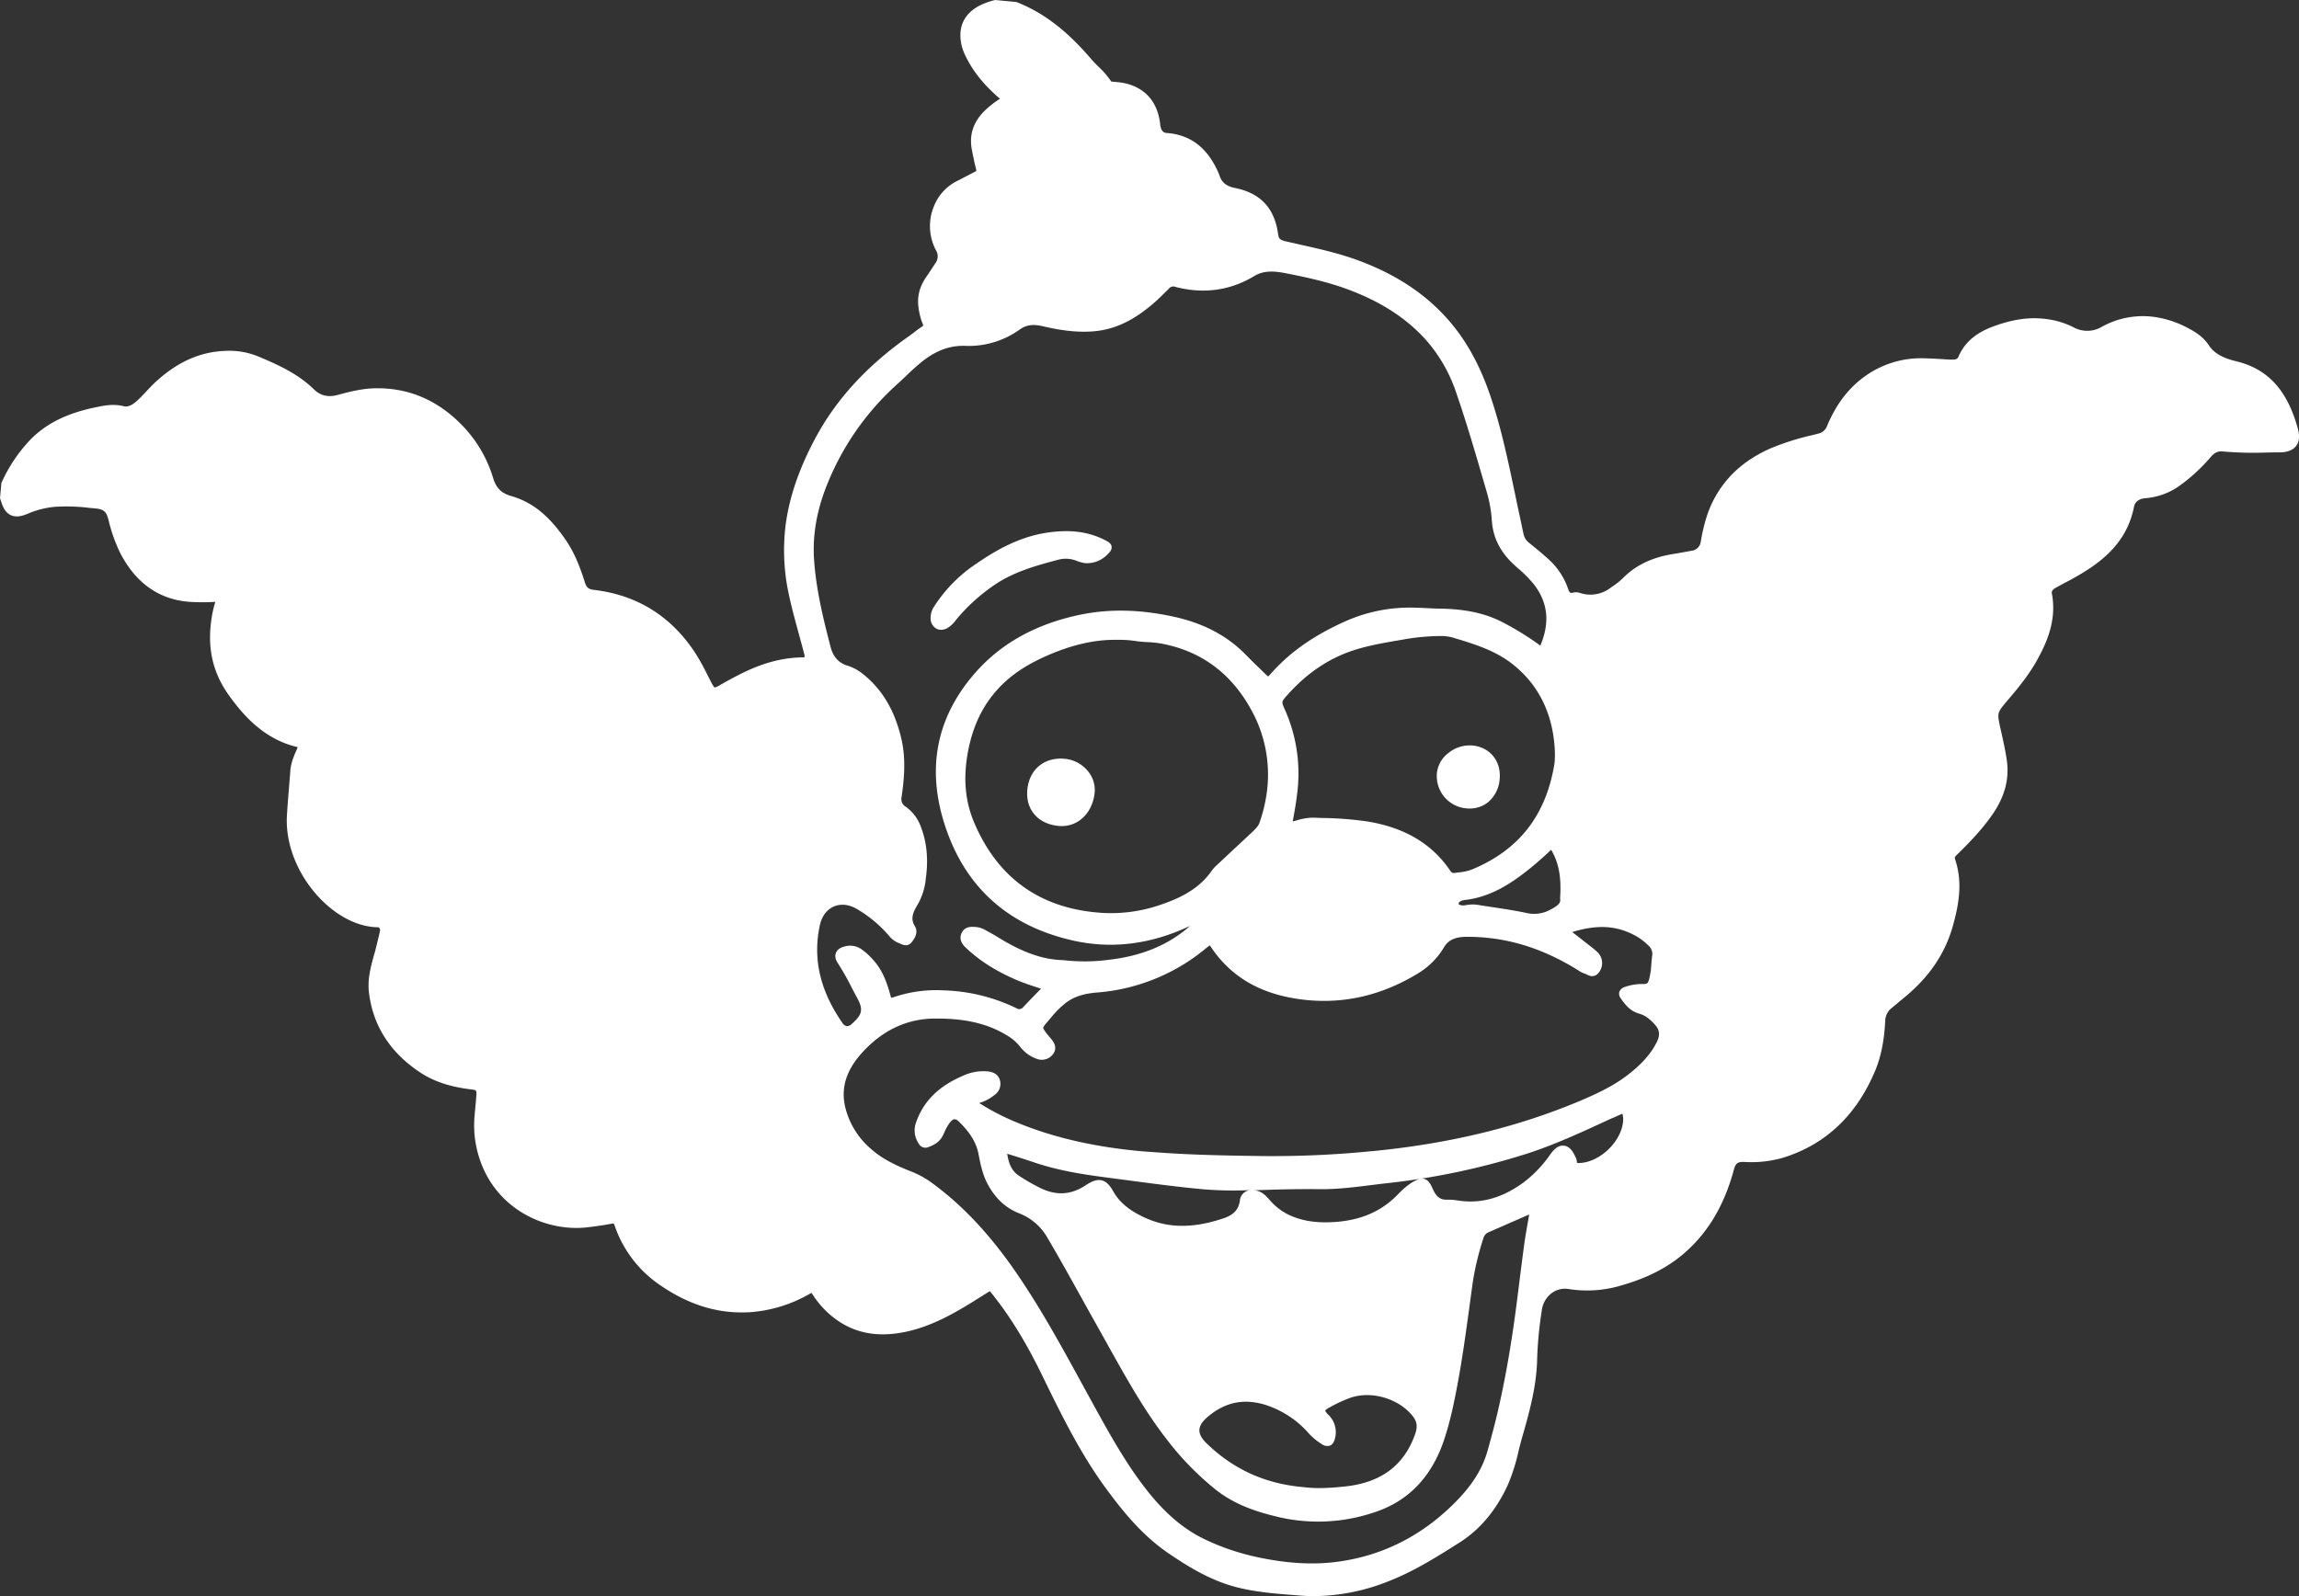 <?xml version="1.0" encoding="utf-8"?>
<svg xmlns="http://www.w3.org/2000/svg" viewBox="0 0 1046.37 726.67">
  <rect x="0" y="0" width="1046.37" height="726.67" fill="#333333" stroke="none"/>
  <defs>
    <style>.cls-1{fill:#fff;}</style>
  </defs>
  <title>Simpsons_logo_1</title>
  <g id="Слой_2" data-name="Слой 2">
    <g id="Слой_1-2" data-name="Слой 1">
      <path class="cls-1" d="M1045.87,195.24c-4.74-17.48-13.6-27.24-27.9-30.72-4.59-1.12-9.68-2.85-12.58-7.25-2.52-3.82-5.91-6-9.19-7.72a46.08,46.08,0,0,0-15.33-5.21,38.42,38.42,0,0,0-24.18,4.41,13,13,0,0,1-13,.22,38,38,0,0,0-13.56-3.86c-7.08-.74-14.31.35-22.74,3.44-8.16,3-13.24,7.38-16,13.82-.35.8-.87,1.51-3.49,1.33l-.82,0c-3.67-.24-7.47-.49-11.23-.58a43.68,43.68,0,0,0-28.13,9c-6.87,5.2-12.16,12.33-16.15,21.79a5.39,5.39,0,0,1-4,3.49c-1.31.36-2.63.7-4,1a116,116,0,0,0-17.83,5.77c-12.22,5.44-20.79,13.36-26.19,24.18-3.12,6.26-4.55,13-5.45,18.17a4.73,4.73,0,0,1-4.24,4.22c-1.8.35-3.66.66-5.46,1-1.32.22-2.64.43-4,.67-9.12,1.64-16.24,5.19-21.78,10.84a32.62,32.62,0,0,1-4.42,3.54l-1,.69a15.08,15.08,0,0,1-14.14,2.45,5.6,5.6,0,0,0-3-.15c-1.16.28-1.7.32-2.36-1.71a32,32,0,0,0-9.33-13.85c-2.74-2.47-5.56-4.78-8.7-7.32A6.72,6.72,0,0,1,693.4,243c-.35-1.56-.68-3.13-1-4.7-.26-1.25-.52-2.49-.79-3.73-.77-3.54-1.51-7.08-2.25-10.62-3.06-14.57-6.22-29.65-11.16-44.07-4.84-14.15-11.22-25.53-19.49-34.78-10.24-11.47-23.28-20.07-39.84-26.3-9-3.39-18.44-5.5-27.56-7.54l-6-1.36c-2.95-.68-3.3-1.26-3.65-3.66C580,94.61,573.54,87.84,562,85.56c-3.79-.76-6-2.53-7-5.76a16.67,16.67,0,0,0-.82-2c-5-10.82-12.57-16.46-23.1-17.25-1.12-.08-2.24-.47-2.82-2.68A12.75,12.75,0,0,1,528,56.2c0-.41-.1-.82-.17-1.23-1.53-9.32-7.17-15.26-16.32-17.18a29.76,29.76,0,0,0-3.55-.46l-1.41-.13a5.31,5.31,0,0,1-.81-.12A37.42,37.42,0,0,0,500,30.39c-1.14-1.14-2.22-2.21-3.22-3.36-7.73-9-18.57-20-33.89-26l-.26-.11L452.92,0l-.35.1a32.24,32.24,0,0,0-7.17,2.67c-5.67,3.17-8.46,7.83-8.28,13.84a20.9,20.9,0,0,0,2,8.17c3.33,7.25,8.58,13.85,16,20.18a44.3,44.3,0,0,0-6.41,4.94c-5.57,5.17-7.72,11.3-6.38,18.23.51,2.65,1.13,5.73,1.9,8.79.24.91.16.94-.44,1.25-1.32.66-2.62,1.37-3.88,2s-2.63,1.43-4,2.09a21.66,21.66,0,0,0-10.75,11.44,23.47,23.47,0,0,0,.83,20.22,5.2,5.2,0,0,1-.22,5.86c-.55.81-1.08,1.62-1.61,2.43-.76,1.17-1.55,2.38-2.36,3.53-3.1,4.4-4.35,8.82-3.83,13.52a29.79,29.79,0,0,0,2,8.21,1.75,1.75,0,0,1,.21.76,1.47,1.47,0,0,1-.49.43c-1.36.89-2.65,1.88-3.89,2.83-.89.69-1.81,1.4-2.73,2C394.22,166.89,380.43,182,371,199.67c-7.49,14.05-11.91,27.13-13.51,40a94.05,94.05,0,0,0,1.59,31.16c1.23,5.8,2.81,11.58,4.34,17.17.88,3.22,1.8,6.55,2.63,9.83a4.69,4.69,0,0,1,.18,1.3,4.08,4.08,0,0,1-1.27.15,56.35,56.35,0,0,0-13.74,2c-8.5,2.29-16,6.34-23.57,10.63a7.77,7.77,0,0,1-2.39,1.1h0c-.12-.07-.5-.4-1.41-2.13-.66-1.25-1.3-2.5-1.93-3.76a106.35,106.35,0,0,0-5.23-9.46c-11-17-26.54-26.76-46.34-29.1-2.41-.28-3.41-1.08-4.11-3.29-2-6.41-4.5-13.19-8.64-19.28-7.63-11.21-15.33-17.44-25-20.18-4.43-1.27-6.8-3.66-8.18-8.26a58.64,58.64,0,0,0-15.51-25.35c-10.88-10.59-23.81-15.77-38.42-15.42-6,.15-11.77,1.65-16.71,3-4.27,1.2-7.9.39-10.77-2.41-7.38-7.23-16.46-11.35-25.9-15.26a34.29,34.29,0,0,0-14.71-2.35c-11.11.4-21.22,4.83-30.91,13.52-1.73,1.55-3.32,3.24-4.86,4.87s-2.8,3-4.28,4.33c-2.29,2.1-4.24,2.9-6,2.46-4.76-1.21-9-.31-13.2.56-12.69,2.68-21.9,7.23-29,14.33A69.88,69.88,0,0,0,.8,219.51l-.16.33-.64,7,.28.8c.08.22.16.44.22.66,1,3.3,2.39,5.27,4.4,6.22s4.47.74,7.7-.63a40.7,40.7,0,0,1,12.58-3.17,85.11,85.11,0,0,1,15.58.51l2.25.21c4.27.38,5.35,1.29,6.41,5.39a71.88,71.88,0,0,0,5.37,15.08C61.86,265.51,72.47,273,86.31,274A92.48,92.48,0,0,0,98,274a52.55,52.55,0,0,0-2,9.74c-1.47,12.35,1.18,23,8.12,32.72,6.6,9.21,16.12,20.18,31.4,23.69l-.48,1.12c-1.3,3-2.65,6.12-2.9,9.67-.2,2.7-.42,5.4-.64,8.1-.33,4-.67,8.15-.91,12.24-.74,12.77,4.71,26.69,14.57,37.22C153.2,417.1,163,422.07,172,422.14a.84.84,0,0,1,.67.35,1.64,1.64,0,0,1,.28,1.35c-.58,2.63-1.24,5.29-1.82,7.64-.3,1.21-.62,2.42-1,3.63-1.43,5.29-2.9,10.76-2.22,16.6,1.79,15.21,9.66,27.52,23.39,36.57,6.27,4.14,13.72,6.59,23.44,7.72,2,.24,2.21.47,2.08,2.47s-.34,4.27-.54,6.35c-.1,1.14-.21,2.28-.3,3.41a48,48,0,0,0,1,14.66c6,26.56,30.53,38.27,50.62,35.83,3.23-.39,7-.89,10.8-1.62,1-.18,1-.19,1.4,1a53.56,53.56,0,0,0,20.9,27.15c13.15,9,26.37,12.95,40.43,12.15A63.09,63.09,0,0,0,368.58,589a3.7,3.7,0,0,1,.78-.35,2.93,2.93,0,0,1,.42.55,41.51,41.51,0,0,0,9.58,10.61c9.1,7.1,19.83,9.24,32.78,6.53,13.37-2.79,24.71-9.94,35.68-16.85l2.13-1.34c.26-.16.44-.25.56-.31s.22.24.42.48c8.45,10.41,15.86,22.38,23.32,37.68l.14.29c8.39,17.22,17.06,35,28.69,50.93,7.83,10.71,16.73,21.74,28.71,29.91,9.1,6.2,19.12,12.35,30.69,15.38,8.68,2.26,17.62,3,26.27,3.65l2.75.22q3.32.27,6.64.27a91.82,91.82,0,0,0,32.27-6.16c12.34-4.58,23.29-11.52,33.89-18.23,9.25-5.87,16.62-14.63,21.9-26.07a86.27,86.27,0,0,0,4.93-15.47c.54-2.17,1.1-4.42,1.73-6.59,3.56-12.36,6.53-23.57,6.76-35.5a178.8,178.8,0,0,1,2.1-21.94,11.74,11.74,0,0,1,4.53-8,10.28,10.28,0,0,1,8-1.8,53.74,53.74,0,0,0,24.09-1.8c11.21-3.24,20.2-7.8,27.5-13.93,11.21-9.44,18.84-22.07,23.31-38.6.82-3,1.72-3.69,4.89-3.57A51.43,51.43,0,0,0,811.76,527c19.17-6,33.18-19.28,41.63-39.36,2.7-6.41,4.18-13.68,4.66-22.89A7.56,7.56,0,0,1,861,458.9c.95-.77,1.89-1.56,2.83-2.36s1.79-1.51,2.7-2.25c11.51-9.38,18.83-20.18,22.37-33,2.58-9.33,4.49-19.41,1-29.92-.31-.91-.29-1.19.64-2.09,5.8-5.66,11.83-11.89,16.66-19,5.38-8,7.39-15.91,6.16-24.31-.65-4.44-1.64-8.83-2.59-13.09l-.08-.33c-.93-4.19-1.41-6.29-1-7.85s1.68-3.09,4.59-6.51c4.27-5,9.12-10.9,12.8-17.53,4.64-8.34,9.07-18.48,6.82-30.39-.09-.49-.28-1.51,1.62-2.6,1.32-.75,2.71-1.48,4-2.18l2.68-1.42c13.09-7.11,25.67-16.06,29.07-33.33.58-2.94,3.17-3.76,5.24-3.93a31.07,31.07,0,0,0,16.28-6.24A80.74,80.74,0,0,0,1006.25,208c1.62-1.93,3.28-2.69,5.36-2.47a161.52,161.52,0,0,0,19.87.49q3-.06,6-.08c3.57,0,6.13-1,7.59-2.93S1046.75,198.49,1045.87,195.24ZM717.72,529.37a2.06,2.06,0,0,1,0-.33,6.27,6.27,0,0,0-.78-2.58l-.12-.24c-1.39-2.94-3-4.46-5.08-4.64s-4,1-6,3.78A56.49,56.49,0,0,1,693.86,538c-9.38,7-18.8,9.89-28.78,8.75l-1.57-.21a26.67,26.67,0,0,0-4.94-.37c-3,.12-4.86-1.28-6.51-5-.88-2-1.82-3.81-3.65-4.4s-3.68.35-5.57,1.45a32.14,32.14,0,0,0-6.36,5.31c-.77.77-1.5,1.49-2.26,2.19-7,6.37-15.68,9.84-26.53,10.6-8.73.61-15.61-.51-21.65-3.52a27.31,27.31,0,0,1-8.32-6.67c-1.46-1.66-3.46-3.92-6.8-4.24l-.22,0,2.91-.1,6.42-.21c7.6-.2,14.31-.27,20.52-.2,7.93.11,15.87-.9,23.52-1.85,2.26-.28,4.52-.56,6.79-.82a326.11,326.11,0,0,0,64.34-13.56c12.29-4,24.11-9.43,35.55-14.72l.54-.25c1.08-.49,2.16-1,3.25-1.44,1.26-.55,2.57-1.12,3.86-1.72a8.66,8.66,0,0,1,.33,3.44l0,.15c-.89,9.32-10.79,18.66-20,18.87A4.32,4.32,0,0,1,717.72,529.37Zm-168.44,116c5.53-4.82,11.41-7.22,17.79-7.22a30.29,30.29,0,0,1,9.72,1.71,44.19,44.19,0,0,1,19,12.83,27.51,27.51,0,0,0,5.76,4.72,4.15,4.15,0,0,0,3.72.73c1.66-.64,2.13-2.48,2.31-3.18a11,11,0,0,0-3-10.88,6.29,6.29,0,0,1-1.46-1.9,7.14,7.14,0,0,1,2.07-1.45,61.61,61.61,0,0,1,9.26-4.31c9.59-3.42,22.12.21,28.53,8.27,2,2.53,2.31,4.86,1.07,8.33-5.08,14.18-15.46,21.94-31.75,23.7-7.66.83-13.67,1-18.44.37-17.71-1.42-32.37-8-44.82-20.12-2.13-2.08-3.19-4.07-3.14-5.91S547.05,647.34,549.28,645.4Zm15.05-98.81c-.57,4.12-2.85,6.56-7.64,8.16-14,4.66-25.46,4.47-36.1-.59-4.63-2.2-10.39-5.52-13.86-11.68-1.22-2.17-2.81-4.48-5.29-5.08a5.28,5.28,0,0,0-1.25-.15c-2.11,0-4.23,1.18-6.23,2.5-6.6,4.35-13.39,4.69-20.75,1a90.09,90.09,0,0,1-9.54-5.51c-3.51-2.33-4.66-6.1-5.25-9.94,4,1.22,8.21,2.55,12.48,4,11.32,3.83,23,5.53,33.9,6.95l8.88,1.17c11.36,1.51,23.11,3.07,34.75,4.11a171.81,171.81,0,0,0,20.53.32A5.23,5.23,0,0,0,564.33,546.59Zm59.89-22.47a455.22,455.22,0,0,1-50.51,2.21c-14.19-.2-27-.43-39.91-1.19-3.38-.2-6.82-.45-10.46-.71l-3.61-.26c-22-2-40.8-6.37-57.53-13.37a108.81,108.81,0,0,1-16.53-8.6,19.78,19.78,0,0,0,6.94-3.65,6.08,6.08,0,0,0,2.49-6.72c-.64-2.31-2.44-3.67-5.34-4a21.74,21.74,0,0,0-11.55,2c-10.86,4.62-17.79,11.45-21.16,20.89a10.61,10.61,0,0,0,1.14,10,3.38,3.38,0,0,0,4.29,1.56c2.55-.94,5.12-2.23,6.63-5.25.25-.51.5-1,.74-1.55a22.19,22.19,0,0,1,2.36-4.22c.82-1.07,1.58-1.66,2.21-1.7a3.33,3.33,0,0,1,2.07,1.15c3.46,3.41,7.59,8.13,8.85,14.59.91,4.68,1.86,9.51,4.29,14,3.51,6.45,8.2,10.76,14.32,13.15a25.22,25.22,0,0,1,12.85,11.21c5.32,9,10.49,18.33,15.49,27.34q3.76,6.79,7.58,13.59,2.33,4.14,4.63,8.29c8,14.32,16.19,29.12,26.5,42.4a131.89,131.89,0,0,0,22.41,23c9.14,7.23,19.78,10.38,29,12.52a79.6,79.6,0,0,0,43.18-2.29c15.33-5,26-16.06,31.63-32.86,3.06-9.11,4.86-18.34,6.59-27.77,2-11,3.51-22.16,5-33q.76-5.71,1.56-11.44a127.22,127.22,0,0,1,4.79-19.69,4,4,0,0,1,2.4-2.74l7.31-3.2q5.57-2.44,11.13-4.87c-.17,1-.36,2-.54,3.08-.63,3.6-1.29,7.31-1.79,11-.7,5.17-1.36,10.42-2,15.5s-1.25,10.13-1.94,15.18c-2.34,17.33-5.09,32.53-8.39,46.48-1.22,5.19-2.59,10.17-4.24,16.15-2.33,8.42-7.14,16.06-15.12,24-15.34,15.35-33.69,24.39-54.53,26.87-10.46,1.24-21.7.56-34.38-2.09a107.12,107.12,0,0,1-24.92-8.38C538,695.8,529,687.9,520,675.86c-8.64-11.48-15.69-24.3-22.51-36.7l-1.06-1.92-4.38-8c-9.46-17.29-19.24-35.17-30.8-51.67s-23.82-29.41-37.33-39.21a41.4,41.4,0,0,0-9.26-5.05c-6.74-2.65-13.76-5.86-19.5-11.39a36.07,36.07,0,0,1-10.49-18c-2-8.64.48-16.68,7.61-24.56,9.23-10.22,20.27-15.48,32.82-15.65l1.49,0c14.22,0,25,2.9,33.88,9.08a22.17,22.17,0,0,1,4.18,4.2,16.42,16.42,0,0,0,7.06,5,6.35,6.35,0,0,0,7.66-2.22c2.22-3.08-.21-5.93-1.12-7-1.61-1.89-3.34-4-3.43-4.87,0-.45.81-1.44,1.89-2.68.6-.69,1.3-1.5,2.08-2.47a44,44,0,0,1,5.14-5.22c3.76-3.34,8.42-5.08,15.11-5.65a88.24,88.24,0,0,0,49.72-20.05,20.62,20.62,0,0,1,1.74-1.33l.15-.1.09.12c8.68,13.33,21.32,21.2,38.63,24.05,19.45,3.21,38.22-.6,55.8-11.29a34.21,34.21,0,0,0,12-11.93c2-3.41,5.16-4.86,10.54-4.86h.06c17.74,0,34.34,5.07,50.81,15.43a10.43,10.43,0,0,0,2.86,1.39,5.15,5.15,0,0,1,.67.31c.94.49,3.41,1.79,5.48-.73a6.93,6.93,0,0,0-.18-9.07,34.08,34.08,0,0,0-3.51-3l-.52-.41-5.23-4.09-2.56-2c10.65-3.27,19-3,26.78.68a26.82,26.82,0,0,1,8,5.57,5,5,0,0,1,1.63,4.41c-.21,1.41-.32,2.81-.43,4.17a33.69,33.69,0,0,1-1,6.72c-.54,1.84-.89,2.12-2.65,2.12h0a23.19,23.19,0,0,0-8.5,1.38,3.7,3.7,0,0,0-2.42,2.24,3.58,3.58,0,0,0,.76,3.05c1.94,2.67,4.14,5.69,8.42,6.86,2.51.69,4.95,2.47,7.45,5.45,1.71,2.05,1.91,4.37.61,7.1-3.31,6.94-8.95,11.87-13.49,15.38-6.6,5.11-14.4,8.65-21.2,11.56C691,513.08,659.81,520.68,624.22,524.12ZM373.16,421.19c.87-4,3.07-7,6.19-8.41s6.69-1.12,10.21.79a57.34,57.34,0,0,1,14.5,11.82l.48.53a10.64,10.64,0,0,0,4.62,3.45,5.06,5.06,0,0,1,.61.26c1,.46,3.3,1.54,5.06-.54,2.93-3.47,2.47-5.94,1.58-7.4-2.21-3.58-.8-6.48,1.43-10.18A29.43,29.43,0,0,0,421.37,400c1.21-8.71.49-16.37-2.19-23.43a19.14,19.14,0,0,0-6.93-9.29,4,4,0,0,1-1.89-4.44c1.16-8.23,2-17.07,0-26-3-13.32-8.89-23.26-18.13-30.4a20.41,20.41,0,0,0-6.57-3.41c-3.95-1.21-6.44-4-7.6-8.4-3.43-13.2-6.59-26.16-7.53-39.64-.79-11.44,1.22-22.86,6.14-34.92a122.55,122.55,0,0,1,31.9-45.35c1.39-1.25,2.75-2.55,4.07-3.81a97.75,97.75,0,0,1,7.37-6.56c6.38-4.95,12.56-7.15,19.48-6.89A39.67,39.67,0,0,0,464.14,150c3-2.09,6-2.52,10.47-1.48,9.31,2.18,16.53,2.89,23.42,2.29,9.61-.84,18.46-5.13,27.85-13.49,1.73-1.54,3.37-3.19,5-4.79l1.14-1.14a2.51,2.51,0,0,1,2.83-.81c12.87,3.39,25,1.74,36-4.9,4.47-2.7,9.35-2.24,14-1.35,8.62,1.68,18.59,3.76,28,7.19,16.13,5.91,28.4,14,37.51,24.81a70.37,70.37,0,0,1,12.61,23c4.5,13.06,8.43,26.56,12.24,39.61l1.32,4.54a60.14,60.14,0,0,1,2.47,13.45c.48,7.92,3.95,14.67,10.61,20.64l1,.9a58,58,0,0,1,7.43,7.44c6.46,8.27,7.48,17.36,3.12,27.79a2.2,2.2,0,0,1-.09.21l-.23-.15a130.32,130.32,0,0,0-16.53-10.25c-8-4.24-16.94-6.22-29-6.43-2,0-4-.13-5.93-.22-3.41-.16-6.94-.33-10.47-.19a71.89,71.89,0,0,0-26.73,6.25c-13.76,6.15-24.48,13.57-32.77,22.69l-.18.19-.34.35a24.69,24.69,0,0,1-1.7,1.83c-.45-.34-1.23-1.1-1.93-1.78l-1.73-1.68c-2.08-2-4.23-4.09-6.27-6.19-8.62-8.89-19.53-14.66-33.37-17.64-15.14-3.26-28.87-3.55-42-.88-19.57,4-35.44,12.57-47.15,25.52-18.06,20-23.13,43.23-15.07,69.16,9,29,28.93,47.13,59.16,53.8,17.45,3.85,35.19,1.58,52.77-6.75-.35.33-.72.66-1.12,1-9.61,8.06-21.39,12.78-36,14.44a83.58,83.58,0,0,1-20.58.13h-.2c-9.14-.23-18.62-3.61-29.81-10.62-1.21-.75-2.45-1.44-3.66-2.1l-1.63-.9a10.5,10.5,0,0,0-4.46-1.47l-.25,0c-1.73-.13-4.63-.35-6.13,2.58-1.75,3.4.92,6,1.79,6.81,6,5.75,13.4,10.51,22.69,14.55,3.47,1.51,7.09,2.69,10.58,3.83l1,.33c-2.91,2.91-5.71,5.85-8.1,8.37a2.23,2.23,0,0,1-3.08.52,81.3,81.3,0,0,0-33.42-8.14A59.91,59.91,0,0,0,406.67,454a2.93,2.93,0,0,1-1,.23,3.12,3.12,0,0,1-.38-1c-1.45-5.29-3.38-11.34-7.88-16.23a31.82,31.82,0,0,0-5.27-4.82,9,9,0,0,0-7.54-1.34c-2.17.52-3.56,1.52-4.13,3s-.24,3,.94,4.77a120.36,120.36,0,0,1,6.23,11c.83,1.6,1.66,3.2,2.53,4.78,3,5.52,2.06,7.68-2.52,11.8a3.26,3.26,0,0,1-2.25,1,3.22,3.22,0,0,1-2-1.51C373.21,451,369.85,436.42,373.16,421.19Zm203.19-58.92a69.79,69.79,0,0,1-3.06,12.18c-.53,1.59-1.77,2.84-3.33,4.32q-4.85,4.58-9.74,9.09L554,393.7a16.81,16.81,0,0,0-2.5,2.71c-6.09,8.85-15.52,12.91-23.94,15.72a68.51,68.51,0,0,1-29.22,3.19c-26.12-2.6-44.62-16.38-55-40.95-4.22-10-5.06-20.87-2.57-33.2,2.27-11.25,6.77-20.37,13.76-27.86,5.88-6.31,13.44-11.26,23.78-15.57,10-4.18,19.19-6.29,28.06-6.45.84,0,1.64,0,2.42,0a49.34,49.34,0,0,1,8,.53c1.86.3,3.72.41,5.51.52a49.14,49.14,0,0,1,5.41.51c19.65,3.39,34.29,14.71,43.51,33.66A60.53,60.53,0,0,1,576.35,362.27ZM710.07,409.1c.31,1.58-.28,2.9-4.24,4.93A15.3,15.3,0,0,1,695,415.69c-5.1-1.1-10.33-1.89-15.39-2.65-2.31-.35-4.62-.7-6.92-1.07a13.57,13.57,0,0,0-2.33-.19,18.36,18.36,0,0,0-3.36.33,4.83,4.83,0,0,1-2.35-.09,4,4,0,0,1-.72-.27c-.06-.83.19-1,.39-1.16a4.92,4.92,0,0,1,2.38-.86c12.13-1.34,21.74-8,29.54-14.27,3.29-2.66,6.49-5.47,9.48-8.35l.26-.23c.08.12.17.27.28.46,3.25,5.72,4.4,12.08,3.83,21.25l0,.26Zm-2.53-61.71c-3.79,23.76-16.15,39.64-37.81,48.54a23.63,23.63,0,0,1-5.94,1.26c-.6.08-1.2.15-1.8.24s-1.24,0-1.9-1c-8.32-12.25-20.58-19.58-37.5-22.41a159.68,159.68,0,0,0-21-1.63l-3.85-.13h-.55a26.45,26.45,0,0,0-7.14,1.27l-1.69.45c.9-4.77,1.88-10.27,2.36-15.75a71.28,71.28,0,0,0-6-35.33c-1.51-3.43-1.51-3.43,1.09-6.35,8-9,16.73-15.27,26.63-19.19,7.64-3,15.92-4.44,23.93-5.81l2.21-.38a100.2,100.2,0,0,1,18-1.62,19.91,19.91,0,0,1,5.57,1c9.48,2.81,18.61,5.81,26.09,11.66,11.86,9.29,18.38,22.28,19.38,38.59A44.51,44.51,0,0,1,707.54,347.39Z"/>
      <path class="cls-1" d="M426.16,286.19a4.64,4.64,0,0,0,2.19.54,6.23,6.23,0,0,0,3.2-1,13.38,13.38,0,0,0,3.38-3.27c.2-.25.4-.5.61-.74a83.14,83.14,0,0,1,17.73-15.85c8.84-5.86,19.29-8.63,28.51-11.07a12.83,12.83,0,0,1,8.35.59,16.93,16.93,0,0,0,2.62.77l.5.12.39.07a12.89,12.89,0,0,0,10.48-4c.91-.88,2-2,1.81-3.5s-1.6-2.23-2.81-2.86c-7.7-4-16.25-5.08-26.92-3.43-13,2-23.87,8.59-31.88,14.1a66.66,66.66,0,0,0-19.11,19.38,9.27,9.27,0,0,0-1.66,5.42A5.31,5.31,0,0,0,426.16,286.19Z"/>
      <path class="cls-1" d="M484.57,345.44c-9.33-.82-16.15,4.88-17,14.18-.8,9,4.94,15.55,14.28,16.4q.69.06,1.38.06c7.86,0,14.06-6.2,15-15.25a13.37,13.37,0,0,0-3.16-9.87A15.48,15.48,0,0,0,484.57,345.44Z"/>
      <path class="cls-1" d="M670.19,339.4A15.44,15.44,0,0,0,659,343a13.18,13.18,0,0,0-5,8.9A14.76,14.76,0,0,0,667.16,368a15.48,15.48,0,0,0,1.65.09,13.29,13.29,0,0,0,8.63-3,15.21,15.21,0,0,0,5.13-10.57C683.27,346.47,678.07,340.13,670.19,339.4Z"/>
    </g>
  </g>
</svg>